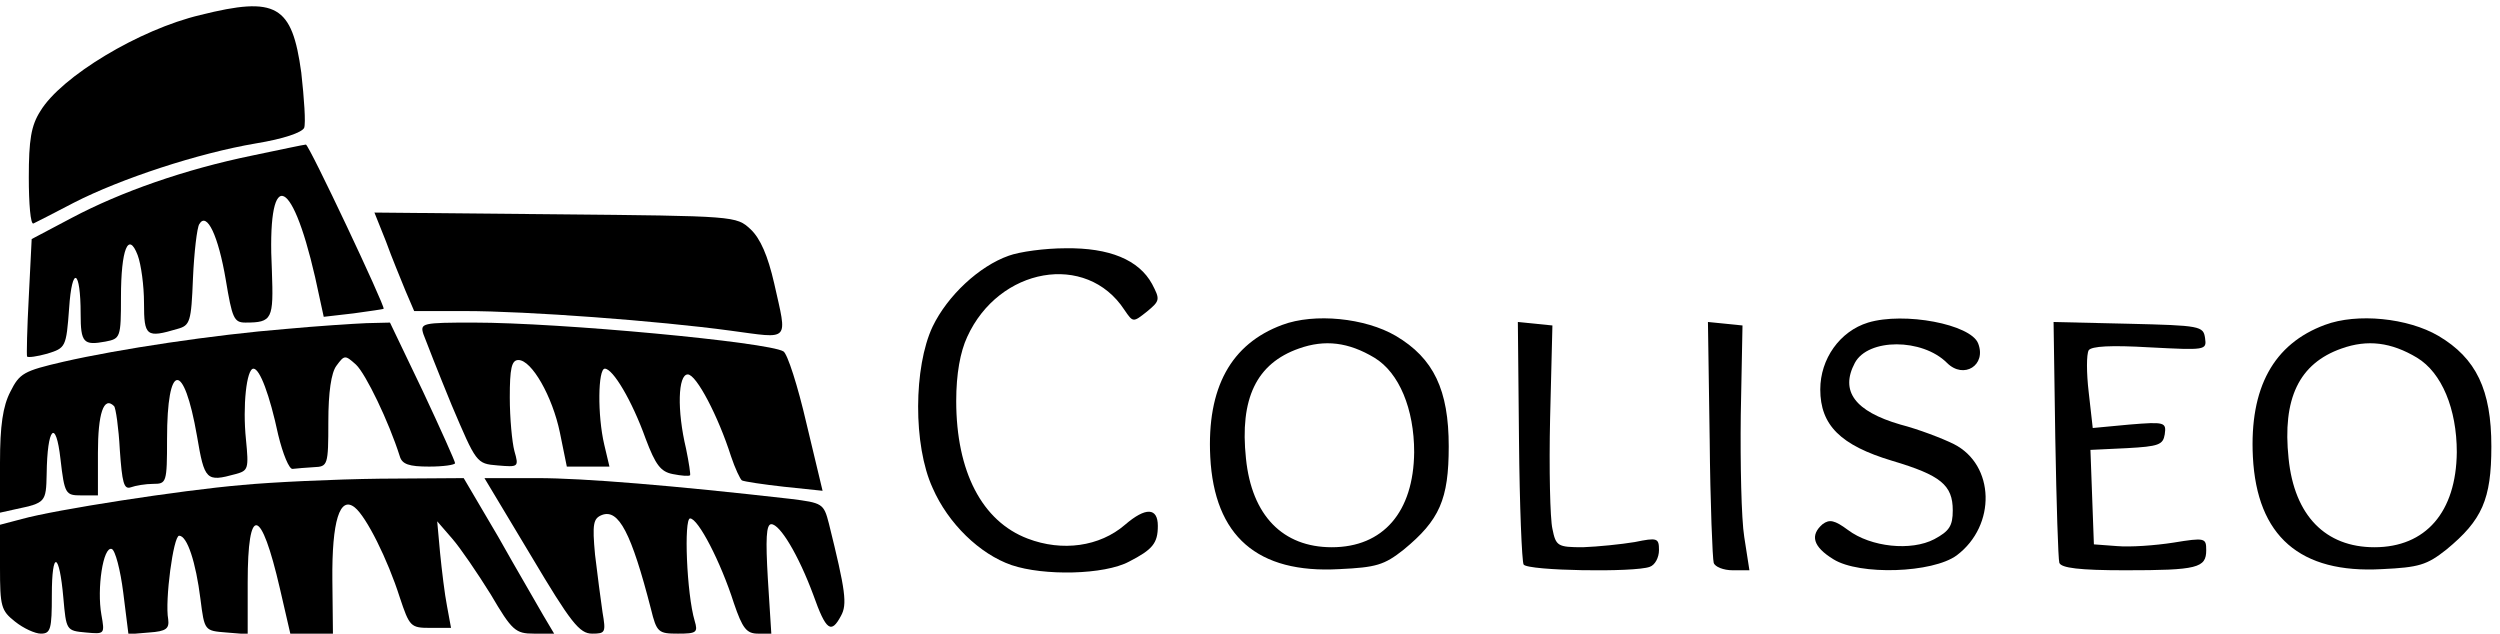 <?xml version="1.0" standalone="no"?>
<!DOCTYPE svg PUBLIC "-//W3C//DTD SVG 20010904//EN"
 "http://www.w3.org/TR/2001/REC-SVG-20010904/DTD/svg10.dtd">
<svg version="1.0" xmlns="http://www.w3.org/2000/svg"
 width="434pt" height="110pt" viewBox="0 0 434 110"
 preserveAspectRatio="xMidYMid meet">
<g transform="translate(0,110) scale(0.1,-0.1)"
fill="#000000" stroke="none">
<path d="M348 1074 c-106 -25 -242 -107 -278 -167 -16 -25 -20 -50 -20 -115 0
-46 3 -82 8 -80 4 2 36 18 70 36 82 42 216 86 316 103 49 8 80 19 84 27 3 8 0
51 -5 96 -16 117 -43 133 -175 100z"/>
<path d="M438 830 c-117 -24 -228 -63 -313 -108 l-70 -37 -5 -100 c-3 -55 -4
-102 -3 -104 2 -2 17 0 35 5 32 10 33 11 38 79 5 75 20 68 20 -10 0 -50 5 -55
43 -48 26 5 27 7 27 77 0 84 13 115 29 73 6 -16 11 -53 11 -83 0 -58 4 -61 58
-45 22 6 24 12 27 88 2 45 7 88 11 94 13 22 33 -20 46 -97 11 -66 14 -74 34
-74 47 0 49 6 46 90 -9 178 33 172 75 -11 l15 -69 52 6 c28 4 51 7 52 8 3 4
-130 286 -135 285 -3 0 -45 -9 -93 -19z"/>
<path d="M670 681 c10 -28 26 -66 34 -86 l15 -35 88 0 c108 0 336 -17 461 -34
105 -14 99 -21 76 82 -11 48 -24 78 -41 94 -25 23 -25 23 -339 26 l-314 3 20
-50z"/>
<path d="M1751 656 c-51 -18 -106 -69 -132 -123 -33 -70 -34 -206 0 -280 27
-62 82 -115 137 -134 56 -19 161 -17 204 6 41 21 50 32 50 62 0 32 -21 33 -57
2 -44 -38 -109 -47 -169 -24 -79 30 -124 116 -124 239 0 47 7 85 19 111 55
121 207 148 273 47 15 -22 15 -22 39 -3 23 19 23 21 9 48 -23 42 -74 63 -150
62 -36 0 -80 -6 -99 -13z"/>
<path d="M2226 536 c-89 -33 -131 -109 -125 -229 7 -138 82 -203 224 -195 64
3 78 7 112 34 62 51 78 87 78 179 0 98 -26 153 -92 192 -53 31 -141 40 -197
19z m160 -57 c43 -26 69 -89 69 -164 -1 -104 -54 -165 -143 -165 -85 0 -139
55 -149 154 -11 104 18 165 92 191 45 16 86 11 131 -16z"/>
<path d="M3243 540 c-49 -15 -83 -63 -83 -116 0 -62 35 -97 125 -124 84 -25
105 -42 105 -86 0 -27 -6 -36 -32 -50 -40 -21 -110 -14 -150 16 -23 17 -32 19
-44 10 -22 -19 -17 -39 19 -61 45 -28 172 -24 214 7 69 52 66 157 -5 193 -20
10 -62 26 -93 34 -79 23 -105 58 -79 107 23 43 117 43 160 0 29 -29 69 -4 54
34 -13 33 -128 55 -191 36z"/>
<path d="M4036 536 c-89 -33 -131 -109 -125 -229 7 -138 82 -203 224 -195 64
3 78 7 112 34 62 51 78 87 78 179 0 98 -26 153 -92 192 -53 31 -141 40 -197
19z m160 -57 c43 -26 69 -89 69 -164 -1 -104 -54 -165 -143 -165 -85 0 -139
55 -149 154 -11 104 18 165 92 191 45 16 86 11 131 -16z"/>
<path d="M497 529 c-125 -10 -291 -35 -387 -57 -69 -16 -76 -20 -92 -52 -13
-25 -18 -59 -18 -123 l0 -87 27 6 c52 11 53 12 54 61 1 82 16 97 24 26 7 -61
9 -63 36 -63 l29 0 0 74 c0 68 10 99 28 81 3 -3 8 -38 10 -76 4 -57 7 -69 19
-65 8 3 26 6 39 6 23 0 24 2 24 78 0 134 29 137 52 5 13 -77 16 -80 67 -66 22
6 23 9 18 60 -6 58 1 123 13 123 11 0 28 -45 43 -115 8 -33 19 -60 25 -59 7 1
23 2 37 3 24 1 25 3 25 79 0 51 5 85 14 97 14 19 15 19 34 2 17 -16 57 -99 76
-159 4 -14 16 -18 51 -18 25 0 45 3 45 6 0 3 -25 59 -56 125 l-57 119 -41 -1
c-23 -1 -85 -5 -139 -10z"/>
<path d="M735 520 c4 -11 26 -67 49 -123 43 -101 43 -102 80 -105 36 -3 37 -3
29 25 -4 15 -8 57 -8 93 0 50 3 65 15 65 23 0 59 -63 72 -126 l12 -59 37 0 37
0 -9 38 c-12 51 -11 132 1 132 14 0 47 -55 71 -122 17 -45 26 -57 47 -61 15
-3 28 -4 30 -2 1 1 -2 22 -7 46 -16 67 -14 129 3 129 15 0 53 -73 75 -142 7
-21 16 -40 19 -42 4 -2 37 -7 73 -11 l67 -7 -28 117 c-15 65 -33 121 -40 125
-26 16 -387 50 -538 50 -89 0 -93 -1 -87 -20z"/>
<path d="M2637 335 c1 -113 5 -210 8 -215 7 -11 193 -14 219 -4 9 3 16 16 16
29 0 21 -3 22 -42 14 -24 -4 -64 -8 -90 -9 -44 0 -47 2 -53 32 -4 17 -6 104
-4 192 l4 161 -30 3 -30 3 2 -206z"/>
<path d="M2968 338 c1 -112 5 -209 7 -215 2 -7 17 -13 33 -13 l29 0 -9 58 c-5
31 -7 127 -6 212 l3 155 -30 3 -30 3 3 -203z"/>
<path d="M3568 338 c2 -112 5 -209 7 -215 3 -9 35 -13 114 -13 126 0 141 4
141 35 0 21 -2 22 -57 13 -32 -5 -75 -8 -98 -6 l-40 3 -3 82 -3 82 63 3 c56 3
63 6 66 24 3 21 0 22 -61 17 l-64 -6 -7 62 c-4 34 -4 66 0 73 5 7 38 9 106 5
97 -5 99 -5 96 16 -3 21 -8 22 -133 25 l-130 3 3 -203z"/>
<path d="M420 258 c-106 -9 -325 -43 -382 -59 l-38 -10 0 -74 c0 -68 2 -75 26
-94 15 -12 35 -21 45 -21 17 0 19 8 19 67 0 79 13 75 20 -5 5 -56 5 -57 39
-60 33 -3 33 -3 27 31 -8 45 3 119 18 114 6 -2 15 -36 20 -76 l9 -72 36 3 c30
2 35 7 33 23 -6 32 9 145 19 145 14 0 29 -46 37 -110 7 -55 7 -55 45 -58 l37
-3 0 90 c0 136 23 132 56 -11 l18 -78 37 0 37 0 -1 93 c-1 103 13 147 39 126
20 -16 57 -90 78 -156 17 -51 19 -53 53 -53 l36 0 -7 38 c-4 20 -9 62 -12 92
l-5 55 26 -30 c14 -16 44 -60 67 -97 37 -63 43 -68 75 -68 l35 0 -19 32 c-10
18 -46 79 -78 136 l-60 102 -145 -1 c-80 -1 -188 -6 -240 -11z"/>
<path d="M922 135 c69 -116 84 -135 106 -135 23 0 24 2 18 37 -3 21 -9 66 -13
100 -5 54 -3 63 12 69 29 11 51 -31 85 -163 10 -41 13 -43 47 -43 32 0 35 2
29 22 -14 47 -19 178 -8 178 14 0 53 -75 76 -147 15 -44 22 -53 42 -53 l23 0
-6 95 c-4 69 -3 95 6 95 15 0 47 -53 73 -123 22 -62 31 -68 48 -36 11 20 8 43
-21 160 -9 35 -11 36 -67 43 -202 23 -359 36 -439 36 l-92 0 81 -135z"/>
</g>
</svg>
